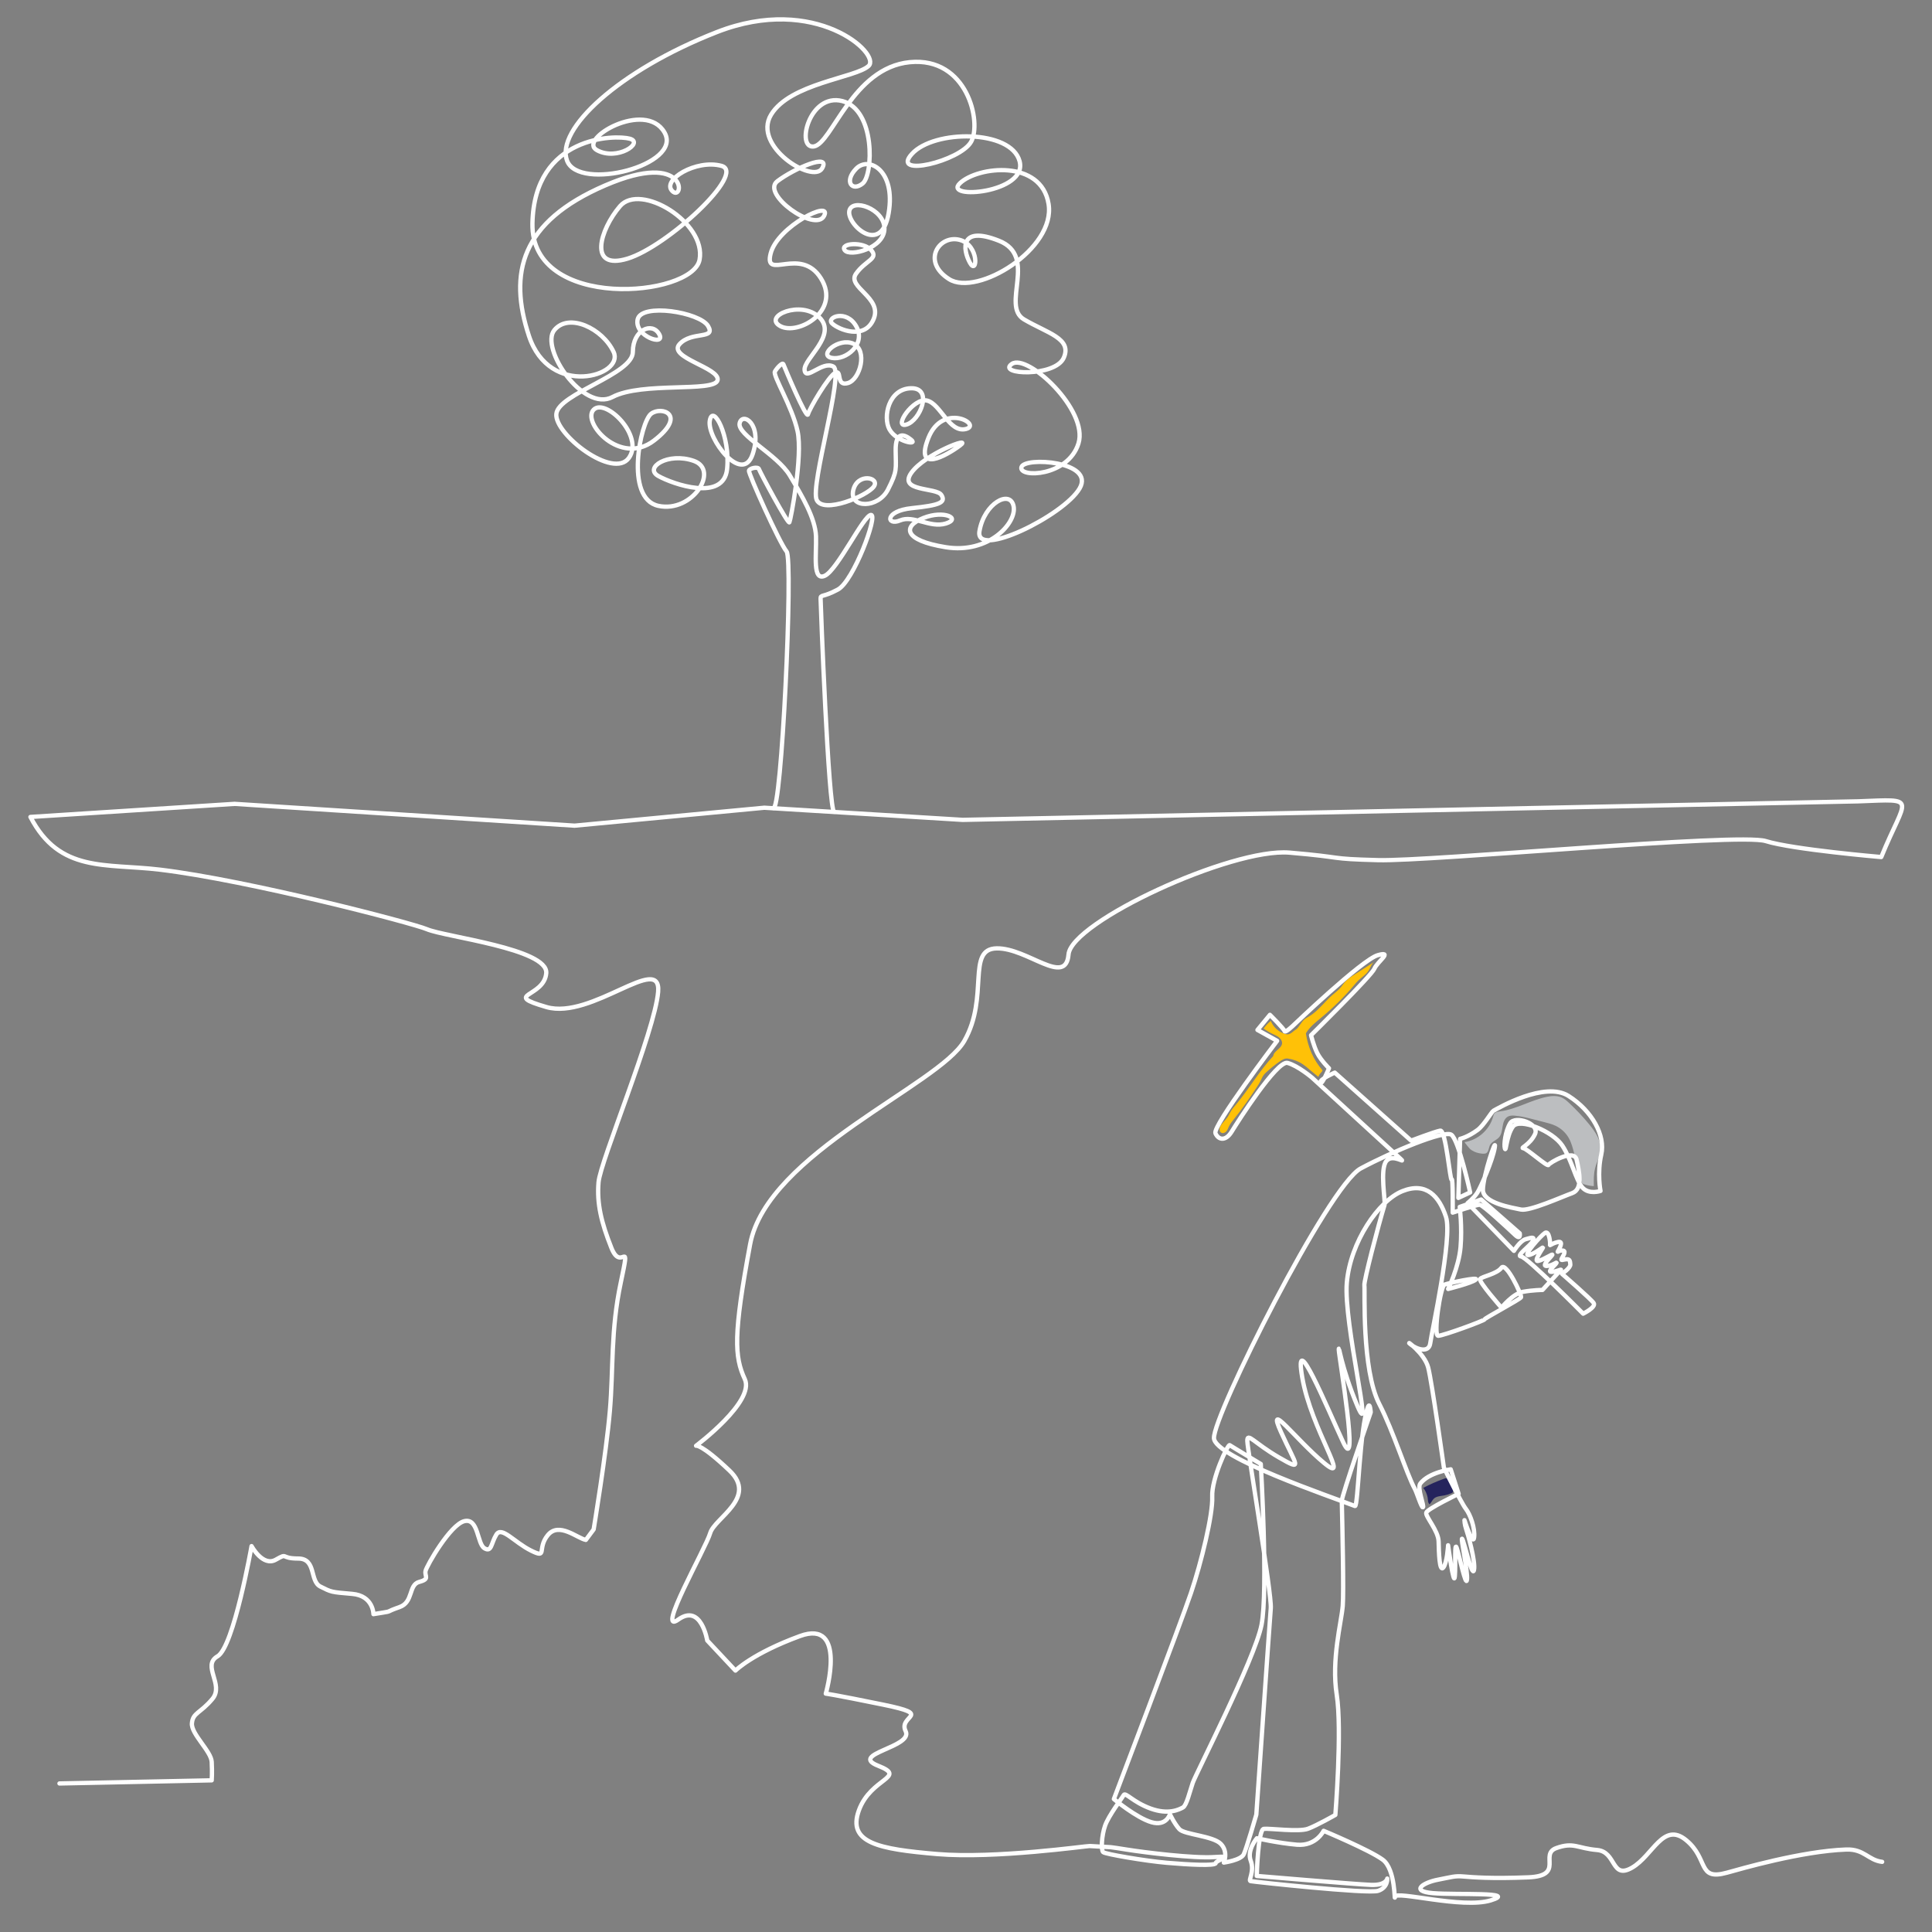 <?xml version="1.0" encoding="UTF-8"?>
<svg id="Layer_1" data-name="Layer 1" xmlns="http://www.w3.org/2000/svg" viewBox="0 0 450 450">
  <rect x="0" y="0" width="450" height="450" fill="#808080" stroke="none"/>
  <defs>
    <style>
      .cls-1, .cls-2, .cls-3, .cls-4 {
        fill-rule: evenodd;
      }

      .cls-1, .cls-5 {
        fill: none;
        stroke: #fff;
        stroke-linecap: round;
        stroke-linejoin: round;
      }

      .cls-2 {
        fill: #25245d;
      }

      .cls-2, .cls-3, .cls-4 {
        stroke-width: 0px;
      }

      .cls-3 {
        fill: #ffc107;
      }

      .cls-4 {
        fill: #bcbec0;
      }
    </style>
  </defs>
  <g id="_28-1" data-name="28-1">
    <path class="cls-4" d="M341.12,266.02c3.1-.46,5.83-2.88,6.65-5.91.07-.25.13-.52.29-.73.3-.39.85-.45,1.34-.52,3.76-.49,7.13-2.61,10.85-3.38,1.17-.24,2.43-.33,3.52.16.64.29,1.18.77,1.69,1.25,1.7,1.58,3.29,3.27,4.76,5.07,1.38,1.69,2.72,3.68,2.57,5.86-.1,1.48-.88,2.81-1.25,4.24-.36,1.37-.33,2.8-.31,4.21-.77-.04-1.53-.18-2.25-.42-.17-.05-.34-.12-.46-.24-.13-.14-.18-.33-.23-.52-.55-2.15-1.09-4.3-1.64-6.45-.31-1.24-.64-2.49-1.27-3.6-.7-1.22-1.78-2.22-3.05-2.82-.82-.39-1.7-.62-2.58-.84-.88-.23-1.77-.45-2.65-.68-1.4-.36-2.82-.72-4.26-.84-.54-.05-1.11-.05-1.6.2-.8.42-1.11,1.39-1.25,2.28s-.23,1.85-.82,2.54c-.59.69-1.61.97-2.08,1.75-.32.54-.33,1.6-.89,1.95-.43.27-1.34.09-1.8,0-.7-.15-1.37-.46-1.94-.9-.17-.13-1.4-1.65-1.33-1.66Z"/>
    <path class="cls-3" d="M298.05,247.25c-1.06.74-2.07,1.55-3.02,2.42-.26.23-.51.47-.71.75-.3.41-.48.89-.71,1.34-.26.52-.58,1.02-.91,1.51-1.64,2.49-3.33,4.96-5.2,7.28-.45.56-.92,1.12-1.23,1.76-.19.4-.33.85-.62,1.19s-.81.56-1.2.33c-.5-.29-.45-1.04-.17-1.55.41-.76,1.12-1.32,1.61-2.03.32-.46.54-.98.83-1.46.32-.53.73-1,1.13-1.47,3.06-3.67,5.46-7.87,8.72-11.36.1-1.19,1.9-1.69,2.04-2.88.07-.56-.27-1.11-.71-1.46s-.98-.57-1.49-.81c-.73-.34-1.43-.76-2.08-1.24.47-.67,1.03-1.27,1.66-1.78.56,1.4,1.77,2.53,3.21,3,.26.09.54.15.82.12.71-.08,1.18-.74,1.79-1.1.48-.28.75-.83,1.09-1.26.28-.36.51-.75.85-1.05.34-.32.77-.53,1.17-.77,2.1-1.26,3.55-3.34,5.39-4.95.69-.6,1.45-1.15,2.03-1.86.27-.33.49-.68.76-1.01.67-.82,1.58-1.4,2.47-1.97,1.58-1.01,3.16-2.02,4.74-3.03-.84.4-1.09,1.49-1.61,2.26-.58.88-1.53,1.44-2.29,2.17-.36.35-.69.74-1.01,1.13-2.29,2.71-4.83,5.21-7.56,7.48-1.35,1.12-2.79,2.22-3.67,3.73.46,3.16,1.76,6.21,3.87,8.61-.02.15-.18.37-.28.47-.31.3-.54.67-.69,1.07-.63-.55-1.36-1.1-1.98-1.64-.51-.45-1.03-.9-1.6-1.28-1.04-.71-2.25-1.17-3.49-1.35-.75-.11-1.32.26-1.94.7Z"/>
    <path class="cls-2" d="M331.5,346.55c1.56-.82,3.19-1.53,4.85-2.13.21-.08.45-.15.66-.08.24.08.38.32.5.55.35.67.64,1.37.87,2.1.06.19.11.4,0,.57-.07.11-.19.18-.31.23-.51.23-1.04.4-1.59.51-.57.11-1.16.15-1.72.32-1.05.32-1.14,1.08-1.78,1.76-.47-.37-.35-1.09-.47-1.64-.18-.8-.49-1.55-1.01-2.2Z"/>
    <path class="cls-5" d="M180.09,188.18c1.91,1.91,4.73-57.82,3.12-59.73-1.61-1.91-8.96-18.22-8.76-18.83.2-.6,2.15-.98,2.33-.36.18.63,6.8,12.98,7.09,12.4.29-.58,3.15-15.44,1.9-21.21-1.25-5.77-5.82-12.98-5.28-13.92.54-.94,1.79-2.19,1.97-1.7.18.49,5.41,12.98,5.73,11.68s4.83-8.99,6.4-9.71c1.57-.72.04,3.27,2.91,2.42,2.86-.85,4.65-7.65,1.25-9.17-3.4-1.52-8.23,2.68-5.01,3.31,3.22.63,8.01-3.13,5.73-7.29-2.28-4.16-7.16-2.15-5.64-.72,1.52,1.43,7.61,3.94,9.67-1.07,2.06-5.01-6.31-7.38-4.12-10.52,2.19-3.13,5.33-3.45,3.54-5.5-1.79-2.06-7.34-1.66-6.18,0,1.16,1.66,9.31-.45,9.26-5.06-.04-4.61-7.65-7.16-8.19-4.03-.54,3.13,7.47,10.52,9.17.49,1.7-10.02-4.65-13.38-7.56-10.38-2.91,3-.94,5.46,1.52,3.45,2.46-2.01,3.01-17.17-4.74-19.19-7.75-2.01-10.87,11.18-6.65,10.57s8.96-18.32,22.35-19.63c13.39-1.31,16.81,13.99,14.3,18.53-2.52,4.53-18.93,8.46-13.79,2.82,5.13-5.64,23.06-5.74,25.07,1.71,2.01,7.45-18.02,9.06-13.89,5.13,4.13-3.93,18.93-5.64,20.64,4.83,1.71,10.47-16.61,21.65-23.16,17.52-6.54-4.13-2.32-10.37,2.42-9.16,4.73,1.21,4.13,8.46,2.42,5.34-1.71-3.12-2.42-8.76,6.75-5.13,9.16,3.62.4,15.1,5.84,18.32,5.44,3.22,11.28,4.43,9.26,8.96s-15.71,3.93-12.08,1.41c3.62-2.52,17.92,10.77,15.51,18.53-2.42,7.75-13.89,8.05-13.29,5.54.6-2.52,17.26-1.41,13.56,4.93-3.7,6.34-24.44,16.51-23.33,9.97,1.11-6.54,7.15-9.77,7.95-5.84.81,3.93-5.84,11.18-15.81,9.56-9.97-1.61-10.01-4.89-5.18-6.81,4.83-1.92,8.9.18,5.19,1.3-3.71,1.12-7.52-2.06-10.65-.72-3.13,1.34-3.71-2.19,2.73-2.86s8.05-1.3,6.89-3.09c-1.16-1.79-10.11-.72-6.98-5.15,3.13-4.43,14.5-8.73,11.32-6.35-3.18,2.37-10.69,6.62-7.34-1.79,3.36-8.41,12.62-3.04,8.73-2.06-3.89.98-5.86-5.82-9.04-6.62-3.18-.81-8.05,6.49-4.83,5.59,3.22-.89,6.31-8.59,1.07-8.46-5.24.13-6.58,6.71-5.01,9.58,1.57,2.86,6.76,3.8,5.06,2.42-1.7-1.39-3.67-1.97-3.62,2.51.04,4.47.45,4.65-1.79,9.08-2.24,4.43-9.04,4.47-8.1.22.94-4.25,6.35-3.04,4.79-.89-1.57,2.15-11.72,6.44-13.29,3.09-1.57-3.36,6.44-29.62,3.89-31.06-2.55-1.43-6.44,3.45-6.71.81-.27-2.64,7.7-8.1,3.45-12.26-4.25-4.16-13.25-.27-9.13,2.01,4.12,2.28,14.23-3.49,9.49-11.1-4.74-7.61-13.33.63-11.72-5.77,1.61-6.4,14.5-12.71,12.44-8.77-2.06,3.94-14.77-5.15-10.87-8.1,3.89-2.95,12.53-6.71,10.43-3-2.1,3.71-16.33-5.15-11.9-12.48,4.43-7.34,19.78-8.59,22.73-11.37,2.95-2.77-12.4-16.87-35.35-7.88-22.96,8.99-37.59,22.69-34.9,29.94,2.68,7.25,27.12,1.07,22.69-6.58-4.43-7.65-20.41,1.61-15.71,4.16,4.7,2.55,11.01-1.75,7.65-2.68-3.36-.94-22.28-.81-22.69,19.73-.4,20.54,37.32,17.18,38.93,8.46,1.61-8.73-13.83-17.99-18.53-12.48-4.7,5.5-7.52,15.04,1.75,12.22,9.26-2.82,27.79-20,21.88-21.61-5.91-1.61-14.1,3.36-11.41,5.91,2.68,2.55,3.89-9.8-15.71-1.34-19.6,8.46-22.55,20.41-17.72,35.04,4.83,14.63,22.28,9.26,19.73,3.76-2.55-5.5-10.47-9.26-13.83-5.1-3.36,4.16,6.71,19.2,13.56,15.57,6.85-3.62,23.76-1.03,24.47-3.9.7-2.88-11.68-5.29-8.86-8.41,2.82-3.12,8.56-1.01,6.65-4.23-1.91-3.22-15.61-5.44-16.41-1.51-.81,3.93,6.65,6.34,5.03,3.42-1.61-2.92-6.14-1.11-6.14,4.13s-17.32,9.7-17.82,14.42c-.5,4.71,13.29,15.39,16.91,10.25,3.62-5.13-5.54-14.1-8.26-11.18-2.72,2.92,6.24,13.19,14.1,7.15,7.85-6.04,1.71-8.12-.7-6.22-2.42,1.89-6.24,19.72,1.71,21.43,7.95,1.71,14.3-8.36,8.26-10.47-6.04-2.11-11.68,1.61-8.26,3.52,3.42,1.91,15.21,6.04,16.01-1.61.8-7.65-3.32-15.4-4.03-11.28-.7,4.13,7.55,15,9.97,7.85,2.42-7.15-2.42-9.97-3.02-7.25-.6,2.72,8.79,7.32,11.68,12.15,2.89,4.83,5.97,10,6.11,14.23.13,4.23-.87,10.54,2.08,9.13,2.95-1.41,9.06-14.16,10.74-14.16s-4.09,15.44-7.72,17.38c-3.62,1.95-4.03,1.07-4.03,2.15s1.84,49.4,3.15,49.6"/>
    <path class="cls-1" d="M438.39,433.66c-3.25-.38-4.19-3.02-8.35-2.87-10.48.37-24.72,4.55-27.82,5.4-6.97,1.92-4.14-3.2-9.49-7.59-5.36-4.4-7.72,3.62-12.62,6.43-4.9,2.81-3.55-3.74-8.13-4.13-4.58-.39-5.42-1.9-9.48-.45s2.05,6.48-6.58,6.82c-8.63.34-12.89-.02-15.03-.2-2.13-.18-2.7.13-5.97.75-3.28.62-6.67,2.66-1.16,3.13,5.51.47,20.09-.36,13.47,1.68-6.62,2.04-22.19-2.34-22.32-.82-.13,1.52.19-6.43-2.85-8.66-3.03-2.23-13.76-6.72-13.76-6.72,0,0-1.74,3.61-6.19,3.24-4.45-.38-9.36-1.51-9.36-1.51,0,0-2.38,2.75-1.43,5.25.95,2.5-.66,4.6-.04,4.74.61.14,27.41,3.04,29.72,2.26,2.31-.79,2.12-2.86,2.12-2.86,0,0-.22,1.59-3.71,1.48-3.48-.12-26.69-2.09-26.69-2.09,0,0,.29-10.81,1.65-10.97,1.36-.15,8.17.78,10.3-.02,2.13-.8,6.36-3.22,6.36-3.22,0,0,1.6-19.84.32-28-1.28-8.17,1.06-16.75,1.4-20.66.27-3.22-.09-19-.22-24.48-.03-1.17,6.74-20.64,6.74-20.64,0,0-.16-2.46-.64-1.25-1.91,4.77-2.31,23.36-3.02,23.09-5.65-2.2-32.62-11.3-32.85-15.8-.27-5.22,26.67-58.81,34.17-62.83,7.51-4.02,19.39-8.92,21.09-7.88,1.7,1.04,4.41,13.45,4.41,13.45l-2.75,1.29.41-13.76s1.8-.39,4.08-2.08c1.46-1.08,3.25-4.23,3.69-4.47,1.13-.62,11.96-6.95,17.49-3.44,5.52,3.51,8.62,9.24,7.62,13.63-1,4.39-.18,8.49-.18,8.49,0,0-2.68.94-4.23-.81-1.55-1.74-2.42-6.3-4.64-9.71-2.22-3.41-10.01-6.58-11.53-4.47-1.52,2.11-1.59,6.04-1.87,5.13-.28-.92.09-4.03,1.23-5.91,1.14-1.87,6.97.07,5.77,2.56-1.2,2.5-3.5,3.2-2.7,3.26.8.07,5.63,4.42,5.85,3.9s5.97-3.88,6.55-1.23c.58,2.65,1.57,6.85-1.02,7.79-2.59.94-9.94,4.26-11.97,3.82-2.02-.44-8.83-1.47-8.83-4.6,0-3.13,3.24-12.8,2.76-9.84-.48,2.96-3.25,9.26-4.07,10.54-.82,1.27-2.26,2.4-2.26,2.4l10.79,11.13s1.46-2.38,2.74-2.72c1.28-.34,2.21-.71,1.67.41-.54,1.12-4.06,3.51-2.73,3.62,1.33.11,14.45,13.32,14.45,13.32,0,0,3.09-1.53,2.45-2.48-.64-.95-7.39-6.81-7.39-6.81,0,0,2.02-1.35,1.95-2.18-.06-.83-.14-1.24-.86-1.21-.72.03-1.33.38-1.21-.01.12-.39,1.28-1.88.37-2.01-.91-.12-1.31.45-1.23.23.09-.22,1.63-2.57.06-2.23-1.57.34-1.95,1.04-1.86.6.08-.44-.19-3.33-1.16-2.72-.97.61-5.08,5.21-3.93,5.17,1.15-.04,3.43-1.9,3.46-1.77.03.14-2.42,3.44-1.09,3.13,1.33-.31,3.45-1.81,3.25-1.4-.19.41-2.74,2.68-1.27,2.58,1.46-.1,2.45-1.11,2.23-.68-.22.43-2.28,2.07-1.16,2.05,1.12-.02,2.44-.73,2.19-.46-.25.27-4.27,4.67-4.27,4.67,0,0-2.22.01-4.58.44-2.36.43-4.97,3.7-4.97,3.7,0,0-5.39-6.1-4.98-6.69s3.9-1.15,4.97-2.62c1.07-1.48,4.78,6.41,4.57,6.88-.22.47-8.43,4.84-8.5,5.14-.07.31-9.59,3.8-10.8,3.83-1.21.03.53-11.55,1.46-11.92.93-.37,8.31-1.94,7.26-1.13-1.05.81-6.41,2.14-6.41,2.14,0,0,2.49-5.07,2.89-9.74.4-4.67-.19-9.37-.19-9.37l4.98-1.73,9,7.88s.3,1.68-1.06.4c-1.37-1.28-7.51-7.04-8.27-7.06s-6.29,1.84-6.29,1.84c0,0,.09-8.41-.24-7.72-.33.69-1.34-11.62-2.66-11.38-1.32.25-6.78,2.33-6.78,2.33l-17.78-15.84s-3.63,1.57-3.33,2.31c.3.74,1.98-3.32,1.98-3.32,0,0-1.9-1.86-2.74-3.55-.84-1.68-1.44-4.15-1.44-4.15,0,0,14.07-13.85,14.75-15.49.68-1.64,4.48-4.19.81-3.16-3.67,1.03-19.66,16.33-19.66,16.33,0,0-1.95,1.89-2.08,1.35-.13-.55-3.4-3.78-3.4-3.78l-2.9,3.52,4.58,2.54s-15.12,19.85-14.37,21.53c.75,1.68,2.44,1.82,3.79-.39,1.35-2.21,10.55-16.66,13-16,2.45.66,5.71,3.44,5.71,3.44l20.61,18.89c1.46,1.34-1.83-1.28-3.3.52-1.58,1.93-.17,9.41-.42,10.21-1.46,4.79-4.87,17.83-4.7,18.78.18,1-.68,19.56,3.48,27.61,3.31,6.42,6.33,16.22,8.25,19.74.49.9,1.55,4.4,1.89,4.32.48-.12-1.42-4.45-.6-5.53,2-2.62,7.09-3.32,7.09-3.32l1.84,5.71s-7.28,3.5-7.54,4.38c-.25.87,2.82,4.2,2.88,6.71.06,2.51.18,7.19,1.08,6.11.9-1.09,1.13-5.22,1.13-5.22,0,0,1.33,9.98,1.57,7.23.23-2.76-.14-8.27.44-6.61.58,1.66,2.14,9.27,2.39,7.41.25-1.86-1.55-9.94-1.13-9.54.41.39,2.33,9.22,2.76,7.28.43-1.93-1.48-8.61-1.85-9.62-.36-1.02-.37-2-.37-2,0,0,1.98,6.17,2.25,4.04.27-2.13-.89-5.36-1.94-6.7-1.05-1.34-5.1-9.57-5.1-9.57,0,0-2.78-19.94-3.66-23.33-.88-3.39-5.61-6.66-4.19-5.46,1.42,1.2,4.38,2.25,4.68-.23.3-2.48,5.22-24.58,3.66-29.37-1.56-4.79-4.58-8.24-10.14-6.02-5.56,2.21-12.16,11.91-12.96,21.33-.8,9.43,6.36,37.93,2.48,28.74-3.88-9.2-4.39-14.7-4.35-13.09.04,1.62,4.84,29.67,1.05,21.56-3.79-8.11-11.66-27.29-9.56-15.12,2.1,12.18,11.64,25.35,5.03,19.86-6.61-5.49-13.51-14.94-9.96-7.12,3.54,7.82,5.31,9.23-.5,5.87-5.8-3.36-7.4-5.95-7.37-3.85.03,2.1,5.74,35.77,5.47,38.97-.27,3.2-3.37,48.08-3.37,48.08,0,0-2.28,7.87-2.93,9.24-.65,1.38-4.64,1.93-4.64,1.93,0,0,1.11-2.5-.7-4.36-1.81-1.86-8.5-2.16-9.65-3.42-1.15-1.26-2.21-3.5-2.21-3.5,0,0-.78,2.89-4.28,1.88-3.5-1.01-8.77-5.4-8.77-5.4,0,0,15.57-40.95,17.96-48,2.39-7.05,5.13-18.28,4.95-22.42-.19-4.14,3.64-12.32,4.07-12.01.42.3,7.24,4.38,7.24,4.38,0,0,1.74,29.57.17,37.5-1.57,7.93-15.31,34.7-16.02,36.79-.71,2.09-1.43,5.25-2.28,5.72-.85.47-3.37,1.77-7.54.25-4.17-1.52-5.85-3.9-6.27-3.13-.42.77-3.49,4.76-4.32,7.11-.83,2.35-.98,5.74-.44,6.19.54.45,9.81,2.04,14.84,2.47,5.02.43,11.31.78,11.37.07.06-.71,4.63-1.76-.24-1.41-4.87.35-16.39-1.08-20.5-1.74-4.11-.66-4.03-.57-4.03-.57,0,0-4.01-.21-4.59-.26-.58-.05-22.03,3.02-35.55,1.87-13.52-1.15-20.99-2.56-18.2-10.2,2.8-7.64,11.4-7.63,4.46-10.37-6.93-2.74,8.25-4.31,6.42-8.05-1.83-3.74,6.76-3.72-5.21-6.17-11.97-2.45-13.39-2.57-13.39-2.57,0,0,5.07-17.48-6.03-13.41-11.09,4.07-15.01,8.04-15.01,8.04l-6.57-7.01s-1.41-8.72-6.75-4.87c-5.34,3.85,6.43-16.65,7.44-20.15,1.01-3.5,11.12-8.26,4.49-14.56-6.63-6.29-7.78-5.78-7.78-5.78,0,0,13.77-10.29,11.35-15.51-2.42-5.22-2.71-10.26,1.24-31.42,3.95-21.16,43.99-37.1,49.88-47.35,5.89-10.25.39-21.46,7.56-21.57,7.17-.11,16.08,9,16.72,1.42.64-7.58,37.97-24.87,51.48-23.72,13.52,1.15,8.48,1.44,20.63,1.75,12.15.32,84-6.41,90.28-4.44,6.28,1.97,26.91,3.72,26.91,3.72,5.77-14.18,8.9-13.51-5.35-12.98l-208.61,4.32-46.19-2.83-44.2,4.18-79.2-5.08-47.54,3.05c6.81,13.09,17.47,10.75,30.18,12.28,20.63,2.48,58.84,12.44,62.17,13.87,4.15,1.79,28.27,4.55,27.79,10.24-.48,5.69-10.44,4.84.05,7.89,10.49,3.04,26.8-12.78,26.01-3.53-.79,9.25-13.45,39.35-13.88,44.33-.42,4.98.64,9.37,3,15.3,2.36,5.93,4.57-3.19,2.18,8.07-2.39,11.26-1.69,19.92-2.54,29.88-.85,9.96-3.78,27.62-3.78,27.62l-1.82,2.44c-1.94-.34-6.26-4.29-8.86-1.11-2.6,3.18.07,5.56-3.89,3.61-3.95-1.95-6.85-5.78-8.1-3.73-1.25,2.04-1.07,4.21-2.78,3.17-1.7-1.04-1.37-7.1-4.66-6.31-3.29.8-8.76,10.36-9.04,11.59-.28,1.23,1.09,1.88-1.47,2.56-2.57.68-1.3,4.73-4.62,5.88-3.32,1.15-1.69.93-3.87,1.28l-2.18.35s0-4.3-4.97-4.72c-4.98-.42-4.8-.41-7.38-1.7-2.58-1.29-.88-6.52-5.18-6.53-4.3,0-2.21-1.44-5.22.27-3.01,1.71-5.64-3.17-5.64-3.17,0,0-4.14,23.47-7.91,25.66-3.77,2.19,1.59,6.58-1.2,9.93-2.79,3.35-4.57,3.19-4.78,5.68-.21,2.49,4.47,6.47,4.61,8.99.14,2.52,0,4.3,0,4.3l-35.46.73"/>
  </g>
</svg>